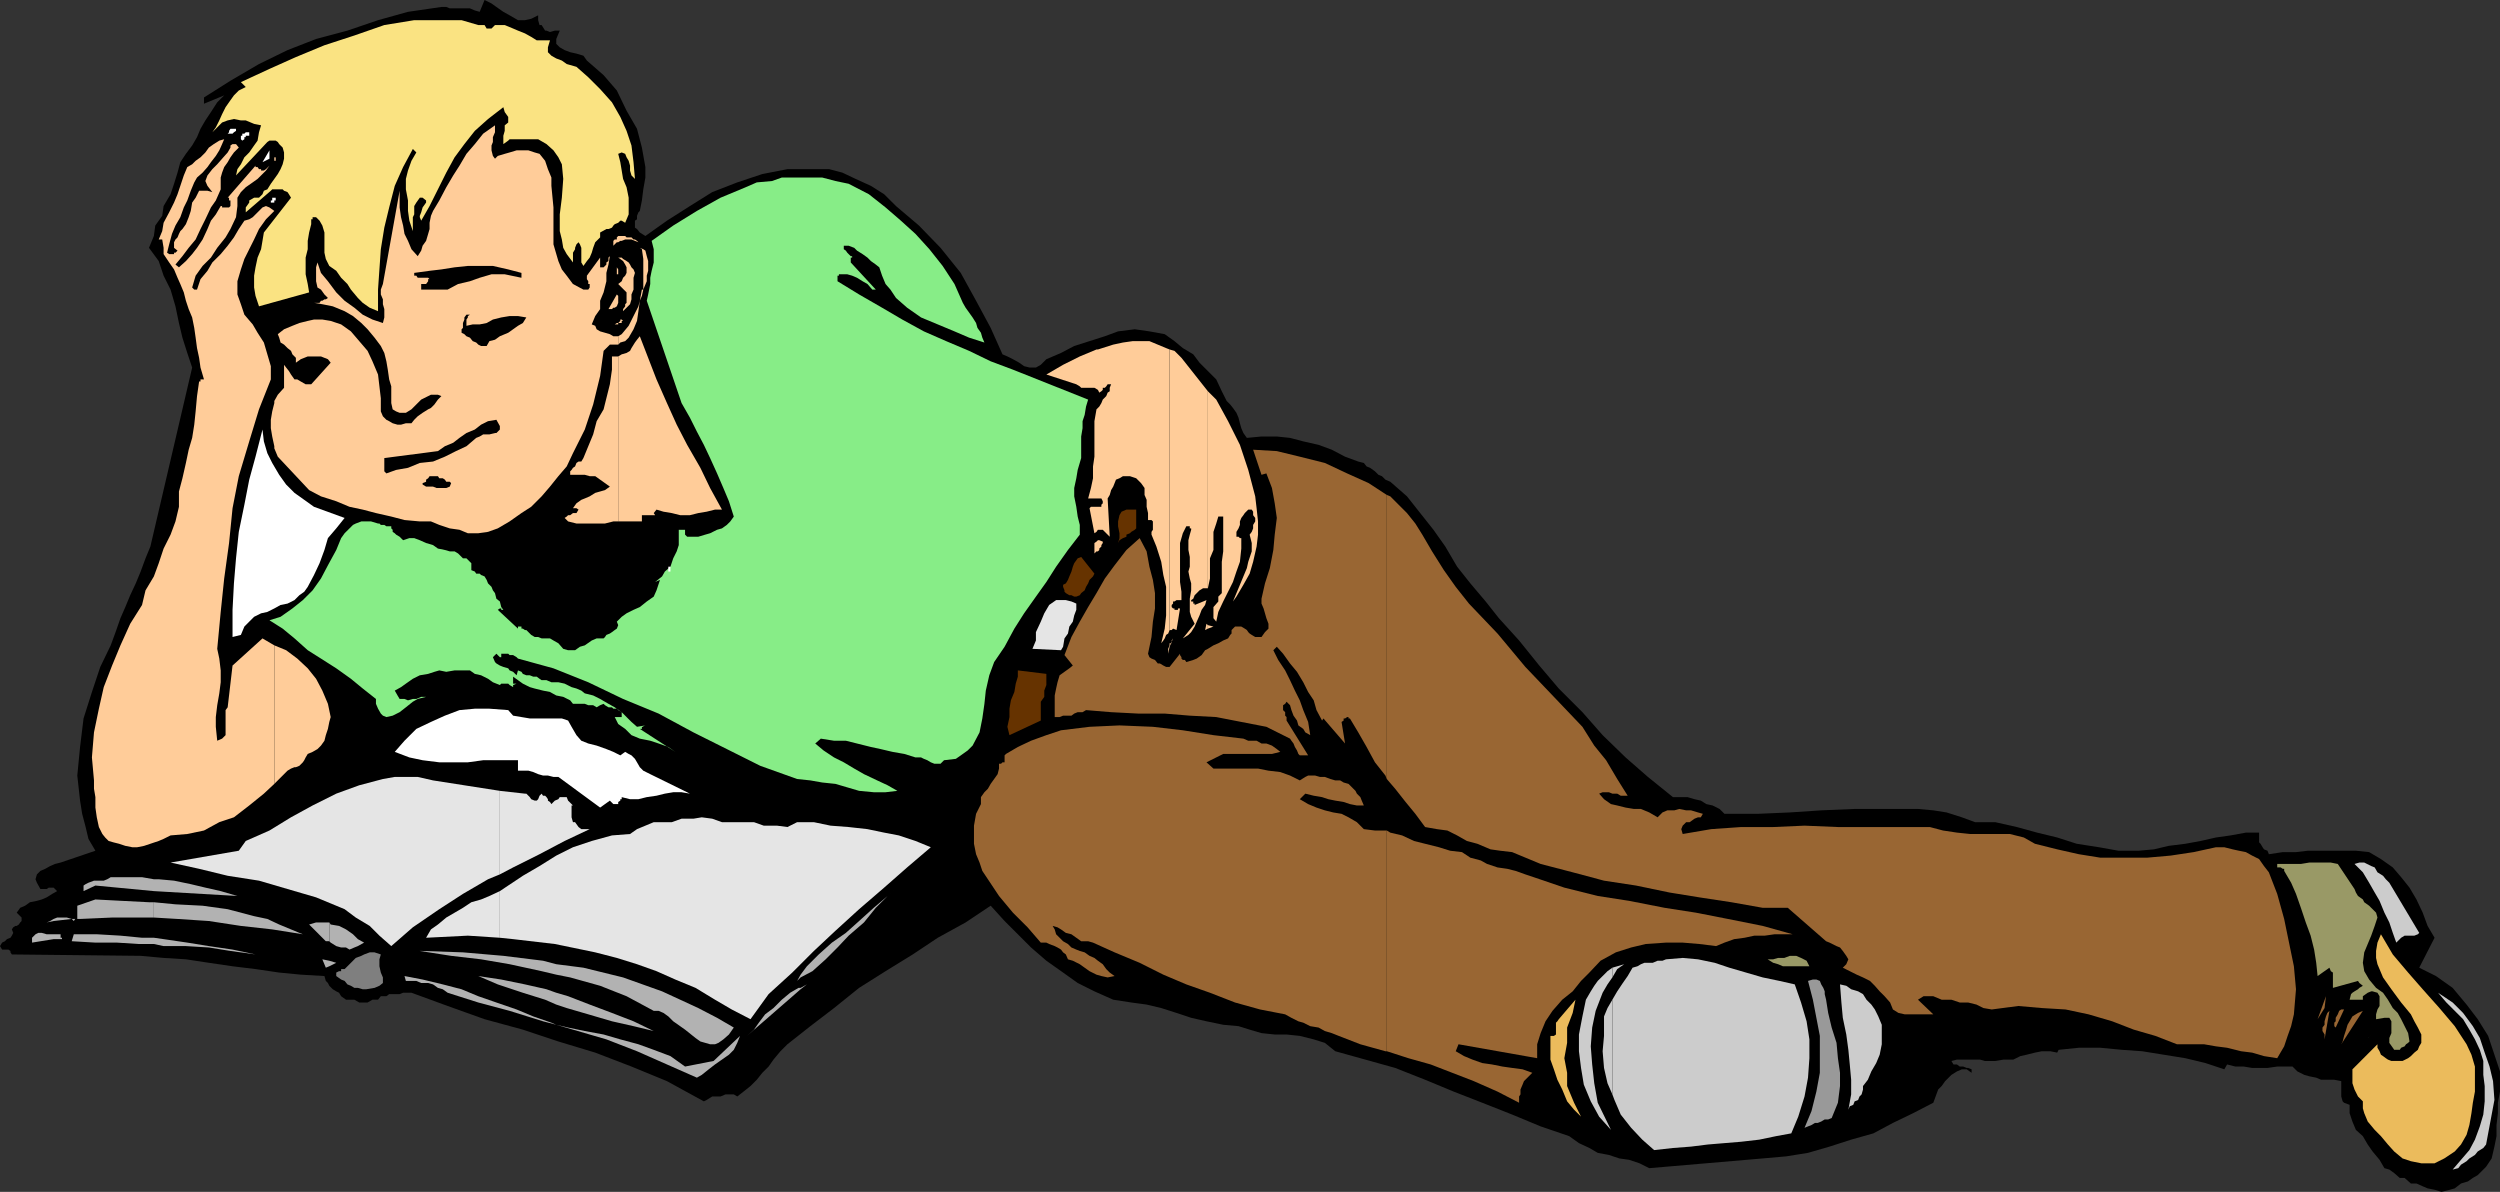 <svg xmlns="http://www.w3.org/2000/svg" width="359.102" height="171.199"><rect width="100%" height="100%" fill="#333333" stroke="none"/><path d="M77.3 2.2v.698l.2.7h.3l.5.8h.2l.5.2.703-.2h.7l-.5 1.2v.699l.5.5.699.402.8.301.899.2 1 .3.5.7 2.402 2.097L88.602 13 90 15.898l1.5 2.602.703 2.7.5 2.8v1.5l-.3 1.7-.2 1.597-.3 1.5-.2.203-.203.5v.5l-.297.2v1l.297.198.402.5.801.5 3.098-2.199 3.3-2.101 3.2-2 3.601-1.399L109.5 25l3.602-.703h6l1.898.5 1.902.902 2.2 1L127 27.9l1.703 1.699 3.297 2.8 3.102 3.2 2.898 3.6 2.203 4 2.098 3.899 1.699 3.8.703.301.797.399.902.5.7.5.8.199h.899l.699-.399.8-.8 2.102-.899 1.899-1L156.5 49l2.203-.703 1.899-.7 2.398-.3 2.102.3L167.3 48l1.402 1 1.2 1 1.5.898.898 1.2 2.402 2.402.797 1.7.703 1.398.5.5.399.5.5.699.3.703.2.797.199.703.3.7.5.698 2.102-.199h2.2l1.898.2 1.902.5 2.2.5 1.898.699 1.902 1 1.899.699.8.203.399.5.5.2.699.5.5.5.5.198.5.5.703.301 2.399 2.098L204 73.699l1.902 2.399 1.7 2.402 1.699 2.898 1.902 2.399 2.2 2.601 1.898 2.399L218.203 92l2.899 3.598 2.8 3.3 3.399 3.399 2.902 3.3 3.297 3.2 3.203 2.8 3.598 2.903h2.101l1 .297.899.203.8.5.899.2 1 .5.703.698h4.797l4.602-.199 4.5-.3 4.8-.2h9.098l2.203.2 1.899.3 2.199.7 1.902.699h2.899l3.101.699 2.899.8 2.898.7 2.8.902 3.2.5 2.8.5h2.903l2.2-.199 2.097-.5 2.402-.3 2.2-.403 2.199-.5 2.101-.297 2.2-.402h1.898V121l.203.2.297.5.203.3.5.2.2.5 2-.302h1.898l1.699-.199h6.902l1.899.2 1.699 1 1.703 1.199 1.2 1.402 1.199 1.5 1 1.7.898 1.898.703 1.902 1 1.7-2.203 4.3 2.402 1.2 2.399 1.698 2 2.399 1.601 2.101 1.5 2.399.899 2.703.8 2.398v2.899l-.3 1.601v1.5l-.2 1.7v1.601l-.3 1.5-.399 1.7-.8 1.199-1.2 1.199-.699.402-.703.5-1 .301-.898.7-.7.198-1.199.301-1-.3-1-.2-.703-.3-.898-.399h-.801l-.899-.8h-.699l-.8-.7-.7-.5-.703-.203-.7-1.2-1-1.199-.698-1-.7-1.199-1-.902-.5-1.2-.402-1.199V158.7l-.797-.3-.203-.2-.2-.699v-2.203l-1-.2h-1.898l-.699-.3-1-.2-.703-.199-1-.5-.7-.699h-2.198l-1.399.2H323.5l-1.2-.2h-1.198l-1.2-.3-.402.699-2.7-.899-2.898-.699-3.101-.5-3.098-.5-2.902-.203-3.098-.297h-3.101l-2.899.297-.203.402-1-.199h-1.2l-1 .2-1.198.3-.899.2-1 .5h-1.402l-1.2.198h-1.5l-.699-.199h-3.3l-.801.2.3.5h.5l.399.3h.5l.5.2h.203l.5.199v.5l-.703-.5h-.7l-.698.3-.801.5-.899.899-.5.703-.5.5-.699 1.898-2.902 1.5-2.899 1.399-2.8 1.5-3.2.902-3.101 1-3.098.899-3.101.5-3.399.3-16.3 1.399-1.403-.7-1.5-.5-1.398-.199-1.5-.5-1.602-.3-1.2-.7-1.5-.699-1.398-1-4.101-1.402-4.098-1.7-4.3-1.699-4.102-1.601-4.098-1.7-4.3-1.699L191.8 151l-1.5-1.203-1.598-.5-2-.5-1.902-.2h-1.7l-1.898-.199-1.703-.5-1.598-.5-2.199-.199-2.402-.5-2.2-.5-2.1-.699-2.2-.703-2.097-.5L162.5 144l-2.598-.402-2.699-1.2-2.402-1.199-2.098-1.5-2.402-1.699-2.2-1.902-3.8-3.801-2-2.2-3.598 2.403-4 2.2-3.601 2.398-3.899 2.402-3.8 2.398-3.602 2.899-3.399 2.601-3.3 2.602-1 1-1 1.2-.7 1-.902.898-.797 1-.902.902-1 .797-.899.703-.5-.3h-1.199l-.703.3h-1.2l-.8.5-.398.2-5.301-2.903-5.098-2.098-5.203-2-5.297-1.601-5.101-1.7-5.5-1.5L64.3 144.5l-5.2-1.902h-1.199l-.5.199h-1.5l-.402.3h-.797l-.402.5h-.8l-.7.403h-1.198l-.7-.402h-1.199l-.703-.5-.297-.5-.402-.2-.5-.3-.5-.5-.2-.399-.3-.3-.2-.7-3.398-.199-3.101-.3-3.399-.5-3.3-.403-3.403-.5-3.297-.5-3.203-.2-3.297-.3-18.5-.2-.203-.3v-.2l-.297-.199H.301l-.301-.5.3-.5.403-.199.297-.3.5-.2.203-.3.2-.399-.2-.5.2-.3.3-.2h.2l.3-.203.2-.297.199-.203v-.5l-.7-.7.5-.699.7-.3.699-.5 1-.2L6 129.2l.703-.3.797-.5.703-.399-.5-.5H7l-.297.2h-.902l-.5-.903-.2-.5.2-.7.5-.5.699-.3.703-.399.7-.3.8-.2 5-1.699-1-1.699-.402-1.703-.5-1.899L11.5 115l-.398-3.602.398-4.101.5-4.098 1.203-3.8 1.2-3.602 1.5-3.098.699-1.902.699-2L18 87.199l.703-1.699.797-1.703.703-1.7.7-1.898.699-1.699 6-25.703-.7-2.098-.699-2.199-.5-2.102-.5-2.398-.703-2.402-1-2-.7-2.098-1.398-1.902.7-1.7.199-1.5 1-1.398.199-1.402 1-1.7.5-1.5.5-1.601.402-1.5.801-1.2.899-1.199.699-1.199.5-1.199.699-1.203.8-1.2.903-1.398 1-1-2.902 1.2V14l3.8-2.402 4.102-2.399 4.098-2 4.101-1.601 4.5-1.2 4.399-1.5L58.6 1.7l4.803-.7h.7l.5.2H67.5l.703.3.7.2.699-1.7 1 .5.699.5 1 .7.902.5 1.2.698h1L76.3 2.7l1-.5"/><path fill="#fae382" d="m70.602 4.098.5-.5H72.5l1.203.5.7.3 1 .399.898.5.8.5H79l-.297 1V7.5l.5.5.7.398.8.301.7.5 1.398.399 1.699 1.5 1.703 1.699 1.7 1.902 1.199 2.098.898 2 .703 2.101.297 2.399.203 2.402-.5-.5-.203-.699v-.703l-.2-.7-.3-.5-.2-.5-.5-.199-.5.2.302 1.199.199 1.203.199 1.2.5 1.198.3 1.5v2.399L89.8 32l-.5-.3h-.198l-.301.3-.5.2-.2.198-.199.301-.5.2h-.3l-.899.5v.699l-.703.699-.297.8-.203.7-.297.703-.402.5-.5.7-.301-.5v-2.102l-.2-.5-.198-.301-.301.3-.2.5v.2l-.3.5v1.402l-.899-1.199-.5-.902-.199-1.2-.3-1.199v-2.402l.3-2.399.2-2.699-.2-2.101-.5-1-.703-1-1-.899L77.3 20h-4.097l-.203.2-.7.5v-1.2l.2-.703V18l.5-.402v-.801l-.5-.7-.2-.699-2.198 1.7-1.899 1.699-1.5 1.902-1.402 1.899-1.2 2.199-1.199 2.402-1.199 2.399-1.203 2.101-.2-.5V31l.2-.5.203-.703.5-.7v-.3l-.5-.399h-.402l-.5.7-.301.5v1.199l-.2.402v2l-.5-1.5-.198-1.402v-1.5l-.301-1.598v-1.5l.3-1.199.5-1.402.7-1.2-.5-.5L57.902 24l-1.199 2.7-.8 3.097-.7 2.902-.5 3.098-.203 2.902-.2 2.899v3.101l-1.198-.5-1-.699-.7-.703-1-1.2-.5-.8-.902-.899-.7-1-1-.699-.5-1-.198-.902v-2.899l-.301-1-.399-.699-.5-.5h-.5v.301h-.199v.7l-.3 1.198-.2 1.2v1.199l-.3 1.203v2.398l.3 1.399.2 1.203-7.2 2-.5-1.5-.203-1.203v-1.7l.203-1.199L37 37l.5-1.203.203-1.2.2-1.199 3.898-5-.301-.5-.2-.3-.5-.2-.198-.199h-1.5l-.2.2-3.601 3.101v-.703l.5-.7v-.3l.699-.399h.703l.5-.5.2-.5.5-.199.5-.8 1-1.399.398-.703.3-.7.2-.8v-.899l-.2-.699-.5-.5-.199-.3-.3-.2h-.899l-.3.2-4.5 4.8.199-.902.5-.7.5-1 .699-.699.699-1 .5-.699.203-1.199.297-1-1-.203-1.2-.5h-.698l-1-.2-.899.2-.8.3L30.5 19l.5-.703.5-1 .402-.899.5-1 .7-1 .5-.699L34.3 13l1-.5-.7-.703 4.102-1.899L42.5 8.2l4.102-1.7 4.3-1.402 4.301-1.5 4.297-.7h6.8l2.403.7h.899l.3.5h.7"/><path fill="#fc9" d="m39.402 112.598 1.899-1.899.5-.3.5-.2h.199L43 110l.5-.5.203-.3.2-.403.3-.5.7-.297.699-.402.5-.5.5-.7.199-.8.3-.899.2-1L47.5 103l-.398-1.902-.801-1.899-.899-1.699-1.199-1.5-1.5-1.402-1.601-1.2-1.7-.699v19.899"/><path fill="#fc9" d="m39.402 92.7-1.699-1-4.3 3.898-.7 6-.3.402v3.598l-.5.5-.7.3-.203-2V103l.203-1.703.297-1.7.203-1.597v-1.703l-.203-1.7-.297-1.398.5-5.3.5-4.801.7-5.098.5-5 .898-4.602 1.5-5 1.402-4.601 1.7-4.297v-1.902l-1-3.399L37 47.797l-.7-1.2-1.198-1.398-.5-1.5-.5-1.402v-1.899l.5-1.699.5-1.5.699-1.402.699-1.399.703-1.5 1-1.398 1.2-1.203-.7-.5-.5-.2-.5.2-1.402 1.402-.5.301-.7.2-.8 1.198-.7 1.2-.898 1.199-1 1.203-1.203 1.2-.7 1.198-1 1.2-.5 1.5h-.398l-.3-.301.5-1.7 1-1.398L30.3 37l.902-1.402 1.2-1.5.699-1.2.8-1.699.2-1.601v-1.2l.5-.8.699-.7 1-.699.699-.5.703-.699.5-.5.5-.703-.5.5-.3.203H37.5v-.203h-.297L37 24h-.297v-.203l-4 4.601h.2v.399h.199v.8l-.2.2h-1v-.2h-.199l-.703 1.2-.7.902-.5 1.2-.698 1.5-.801 1.199-.7.902-.898 1-1 .898-.5-.398 1-1.203.899-1.2 1-1.199.699-1.5.699-1.398.8-1.703.7-1 .703-1.598V25.5l.2-.703.3-.797.5-.703.399-.7.5-.699.699-.699-.399-.5h-.5l-.3.2v.3l-.399.7-.8.898-.7.8-.703.7-.7.902-.3.801.3.7.7.898-.7-.2h-1.198l-.5 1-.5.7-.2 1.199-.3.902-.399 1-.5.7-.3.3-.2.399-.203.5-.297.3-.203.399v.8l.5.403-.297.297H25v.203h-.7l-.3-.203.3-1.2.403-1.5.5-1.199.7-1.199.5-1.402.5-1 .5-1.399.5-1.199.398-.699.8-.703.7-.797.5-.703.699-.899.5-.8.402-.899.301-.699-.703.2-.797.5-.703.5-.5.698-.7.7-.698.5-.5.5-.7.402-.5 1.2-.5 1.5-.402 1.198-.5 1.2-.7 1.402-.8 1.5-.2 1.2-.5 1.198h.5l.2 1.2v.902l.8 1.2.7 1 .5 1.198.402.899.5 1.203.301 1.2.399 1.198.5 1.2.3 1.5.2 1.402.199 1.5.3 1.398.2 1.399.5 1.703h-.5v.297h-.2l-.3 2.101-.2 2.2L27.903 61l-.3 1.898-.5 1.7-.399 1.902-.5 2.2-.5 1.898v2.199l-.5 2.101-.703 1.899-1 2-.7 2.101-.698 1.899-1.2 2-.5 2.101-1.699 2.7-1.402 3.101-1.2 2.899-1.199 3.101-.699 3.098-.703 3.402-.297 3.598.297 3.3v1.2l.203 1.203v1.5l.2 1.398.3 1.399.5 1 .399.5.5.5.699.203.8.2.899.3 1 .2h.703l1-.2.899-.3 1.199-.403.699-.297 1-.5 2.402-.203 2.399-.5 2.199-1.2 2.102-.699L35.8 115.7l2.102-1.7 1.5-1.402V92.699"/><path fill="#fc9" d="m39.402 64.398.5 1.2 4.5 4.8 1.7.899L48.3 72l1.902.797 1.899.402 1.898.5 2.203.5 1.899.5 2.199.2h1.601l1.2.5 1.5.5 1.398.199 1.203.5h1.5l1.399-.2 1.398-.5 1.703-1 1.7-1.199 1.398-.902 1.5-1.5 1.2-1.399 1.203-1.5 1.2-1.398.898-1.902L84 61.699l1.203-3.601 1-4.098.5-3.602.899-.898H88.8v-1.203h-.7L87.6 48l-.699-.203-.699-.2-.5-.3-.203-.5-.5-.2.5-1.199.703-1V43.2l.5-1.199.399-1.602V39.2l.3-1.199.2-1.203-.2.203v.5l-.3.2v.3l-.399.398h-.5V37L84.3 39.598v.5l.199.3v.399h.203v.5l-.203.3h-.7l-1.5-.8-.898-1.2-.699-.898-.5-1.199-.703-2.402v-5.301l-.297-3.098V25.5l-.5-1.203-.402-1.2-.801-1-.7-.199-.898-.3h-1.699l-1 .3-.703.2-1 .3-.398.399-.301-.399-.2-.8v-.7l.2-.5V19.7l.3-.699v-1l-1.699 1.2-1.199 1.5L67 22.097l-1 1.699-.898 1.402-1 1.7-1 1.898-.899 1.5-.3.703-.2 1v.898l-.203.7-.297 1-.5.699L60.5 36l-.5.797-.898-1-.5-1.2-.5-1-.2-1.199-.3-1.199-.2-1.402v-2.399L55 40.797l-.297.8v.7L55 43v.7l.203.698v1.2l-.203.8-1.5-.5-1.398-.699-1.2-1-1.402-1L48.3 42l-1.198-1.602-1-1.199-.5-1.5-.2.7v2l.2.898.5.3.5.7.5.5L46.8 43h-.2l-.3.2h-.2l-.199.3h-.8l1.199.2 1.5.3 1.699.7 1.203.698 1.2 1 .898.899 1 1.203.902 1.2.5 1 .297 1.198.203 1.2.2 1.402.3 1v2.398l.2.899.5.3.5.2h.898l.8-.5 1.399-1.399 1-.5.402-.199h1l.5.2-.5.5-.5.699-.5.5-.402.199-.797.5-.703.5-.5.5-.398.5H58.3l-.7.203h-.5l-.699-.203-.5-.297-.402-.203-.5-.5-.297-.7V57.2l-.202-1.7-.2-1.703-.8-1.899-.7-1.5L51.603 49l-1.2-1.402-1.402-1-1.5-.5-1.2-.2h-1.198l-.899.2-1.203.3-1 .399-1.2.5-.898.703.2.5.199.7.5.3.5.5.5.398.199.5.5.5v.7l.703-.5 1-.399h1.899l1 .399.398.5-2.797 3.101h-.8l-.7-.402-.5-.297h-.402l-.5-.703-.301-.5-.398-.5-.301-.399V55.7l-.899 1-.5.899v6.8m-.001-6.801v.3l-.3 1.2-.2 1.199V61.5l.2 1.2.3 1.398v.3-6.8m0-34.5h.2v-.5h-.2v.5m49.398 51.8h3.403V74h1.899l-.2-.3.399-.5 1 .3 1.199.2 1.203.3h1.399l1.199-.3 1.199-.2 1.203-.3h1L102 70.097l-1.398-2.899-1.899-3.3-1.5-2.899-1.402-3.102-1.5-3.398-2.399-6.203-.402.5-.297.402-.5.801-.203.398-.5.301-.7.2-.5.3v23.7"/><path fill="#fc9" d="M88.8 51.2h-.898v1.898l-.3 2.101-.5 2-.399 1.598-1 1.703-.5 1.898-.703 1.7-.7 1.699-.3.5h-.398l-.301.203-.2.5-.3.2-.2.3-.199.2v.5H84l.703.198h.797l.703.5 1.399 1-.7.5-.699.2-.703.199-.797.5-.703.3-.5.2-.7.5-.5.703h.5l.302.2-.301.5h-.5l-.399.3h-.3l-.2.2-.3.198.5.5 1.199.301h4.101l1.2-.3h.699v-23.7M88.8 49.5l.302-.3.699-.2.5-.5.699-1.203.5-1.2.203-1.398.2-1.5-.2.801L91 45.398l-.7 1.399-1 1.203-.5.297V49.5m0-3.102h-.198l-.301.2h.5v-.2"/><path fill="#fc9" d="M88.8 46.398h.5v-.3h.2l-.2-.2h-.198v.2l-.301.3M88.8 43v-.5l-.198-.203-1.2 2.101h.5l.2-.199h.199l.3-.199.2-.5V43m-.001-4.102V38.7l-.198-.3v1h.199v-.5"/><path fill="#fc9" d="m88.8 37 .7.5.3.5.2.398v.801l-.2.399-.3.3-.2.5-.5.399L90 42v1.5l-.2.2v.3l-.3.398v.301l1-1 .203-.699v-.703l.297-.7v-1.699l.203-.699-.203-.5-.297-.3L90.5 38l-.2-.3-.3-.2-.5-.3-.2-.2h-.5m0-2.203.302-.2h.199l.5-.199h.902l1 .399-.203-.2-.297-.199H91l-.297-.3H90l-.2-.2h-1v.899m0-.899-.198.2v.3H88.3l-.2.2v.699l.5-.5h.2v-.899M157.703 79.2l.2-.2v-.203l.3-.297v-.203l.2-.297v-.203l-.5-.2h-.2V79.2m0-1.602-.203.199-.297.203v1.5l.297-.3h.203v-1.602m0-1.5h.7l1 1-.301-5.5.3-.5.2-.7.3-.5.399-1 .5-.199.5-.3h1l.902.3.7.7.5.699v1l.3.699v1l.2.902v1h.5l.199.2v1.199l-.2.3v.399l.7 1.703.699 2.2.3 1.898.399 1.699v4.101l-.2 1.899-.5 2.101.302-.398.199-.3.199-.5.3-.2.2-.5V50.2l-.5-.2-2.398-1h-2.399l-1.402.2-1.399.3-2.199.7V56l.2.398.3-.199.2-.199v-.3h.3l.2-.2.199-.3h.5l-.2.5v.5l-.3.198-.2.5-.5.5-.199.5-.3.5-.2.2v13h.5l.2.402v.297l-.2.203v.297h-.5v3.3m0-3.3h-1L156.5 73l.703 3.598.297-.2.203-.3v-3.301m0-14.199-.203.199-.297 1.703v5.098L157 67v1.7l-.297 1.398-.402 1.5h1.402v-13m0-8.398h-.203l-2.398 1-2.399 1.198-2.402 1.399 4.3 1.402.5.301.2.2h1.902l.5.3v-5.8M168 92.898l.5-1.199-.2.301v.398h-.3v.5m0-.5v.301l-.2.5v.7l.2-1v-.5"/><path fill="#fc9" d="M168 90.5h.3l.2-.203.5.203.5-3.102h-.297v.2h-.5v-.2h-.203l-.2-.199v-.3l.2-.2v-.3h.203l.297-.2h.703V85l-.203-1.402V78l.402-1.402.5-1h.5v.3h.2v.2l-.2.699-.199.8V79l.2 1v1.398l-.2.7.2 1 .199.699v1l-.2 1.203v1.898l.2.7.5 1-1.7 2.101.801-.5.399-.402.5-.797.3-.703.399-.899.3-.8.5-.7.2-.699-1.7.7v-.2h-.199v-.3h-.3v-.2l.3-.199.2-.5.5-.5.199-.203.5-.297h.699V56.2l-3.797-4.802-1-1L168 50.2v40.3m5.5-.203.8-.297-.8-.203zm0 0"/><path fill="#fc9" d="m173.5 89.797-.2-.2-.198.903.398-.203v-.5m0-5.297.3-1.402v-2.899l.5-1.199v-2.602l.403-1.199.297-1h.703v5l-.203 1.5v4.5l-.5.5v.7l-.7.8v1.598l.403.5.297-1.399.703-1.5.7-1.398.699-1.402.5-1.5.5-1.399.199-1.902v-1.5h-.2l-.199-.2h-.3v-.699l.3-.5.2-.5v-.5l.199-.5.3-.398.2-.3.5-.5h.5l.199.3v.5l.3.398v.5l-.3.5v.5l-.2.5-.3.399.3 1.203v1.2l-.5 1.5-.198.898-.5 1.199-.5 1.203-1 2.398.5-.699 1-1.699.898-1.602.5-1.699.5-2.199.203-1.703v-1.899L180.5 73l-.2-1.703-1-3.797-1.198-3.602-1.7-3.398-1.699-3.102L173.5 56.2v28.3M91.902 43.2l.301-.7.2-.902h-.2l-.3 1.601m.499-1.601.5-1.2v-.8l.2-.7V37.5l-.2-.703-.199-.797-.3-.203-.5-.2.3.2.2 1.402v4.399"/><path fill="#fff" d="M33.902 18.5v.297l-.3.203-.2.2h-.699l.2-.2v-.203l.199-.297h.8m1.898 1h-.5v.2h-.198v.3l-.301.2-.2-.2v-.5h.2v-.3h.3l.2-.2h.5v.5m1.902 3.797 1-1.7v1.2zm0 0"/><path fill="#87ed87" d="m138.3 43.5.403.7 1 1.398.5.8.2.7.5.699.199.703.3.7-2.199-.7-2.101-.902-2.399-1-2.402-1-2-1.399-1.598-1.402-.8-1.2-.7-.8-.5-1.2-.402-1.199-.5-.398-.7-.5-.5-.5-.699-.5-.8-.5-.399-.402-.8-.301h-.7v.5l.297.203.203.297.2.203.3.297h.2V37h-.2v.7l3.598 3.898h-.5l-.7-.801-.699-.399-.8-.5-.7-.3-.699-.2H120.5v.2h-.2v.8l3.102 1.899 3.301 1.902 2.899 1.7 3.101 1.699 3.2 1.402 3.3 1.398 3.098 1.5 3.199 1.2 10.8 4.3-.3 1-.2 1.2-.3.902v1l-.2 1.2v3.097l-.5 1.703-.198 1.2-.301 1.398v1.199l.3 1.5.2 1.402.3 1.2v1.398L153.403 79l-1.699 2.398-1.402 2.2-1.5 2.101-1.7 2.399-1.398 2.199-1.402 2.601-1.5 2.2-.7 1.902-.5 2.2-.199 1.898-.3 2.101-.399 2-1 1.899-.703.699-.7.5-1 .703-1.698.2-.5.5h-.899l-.5-.2-.5-.3-.5-.2-.402-.203h-.801l-1.598-.5-1.699-.297-1.703-.402-1.398-.301-2-.5-1.602-.399h-1.7l-1.898-.3-.8.699 1.199 1 1.5 1 1.402.703 1.5.898 1.399.801 1.898.899 1.5.699 1.402.8-1.699.2H125.5l-2.098-.2-1.699-.5-1.703-.5-1.898-.199-1.7-.3-1.902-.2-5.297-1.898-4.8-2.402-4.801-2.399-5-2.699-5.102-2.102-5-2.398-5-2-5.098-1.402-.199-.2-.5-.3h-.5l-.203-.2h-1v.5h-.2l-.5-.5-.5.5.302.7.199.199.5.3.5.2L73 96l.203.297.5.203.5.5.2-.703.5.203.199.297.5.203h.5l.5.2h.5l.398.3.3.2h.7l.703.3h1l.899.2 1 .5.699.198.699.301.5.399 1.203.3 1 .5 1.2.7.898.5 1 .699L90 103l.703.7.797.698 1.203-.199h-.3v.2h-.2v.3h-.3L97 108l-1-.703-1.398-.5-1.2-.399-1.5-.3-1.199-.5-.902-.899-1-.699-.5-1h1v-.703l-.5-.297-.2-.203h-.5l-.199-.2h-.5l-.5-.3-.199-.2-.5.2-.5.3-.5-.3H84.5l-.5-.2h-1.7l-.398-.5-1-.5-1-.199-.902-.5-1-.199-1.2-.3-.698-.2-1-.5-1.399-1v1h.5l-.5.2v.3l-.5-.3-.203-.2h-1l-.2.2-1-.399-.698-.5-1-.5-.899-.203-.703-.5h-2.2l-1.198.203-1-.203-.7.203-.902.297-1.2.203-1 .5-1 .7-.698.5-.899.5.399.698.3.5h.7l.5.2.699-.2h.5l.699-.3h.703l-1.203.3-.7.399-1 .8-.898.7-1 .5-.902.203-.5-.203-.297-.297-.402-.703-.301-.7v-.699l-1.898-1.5-1.7-1.398-2.101-1.5-2.2-1.402-1.898-1.2-1.902-1.699-1.7-1.402-1.898-1.2 1.598-.5L42 87.399l1.5-1.199 1.402-1.402 1.2-1.7 1-1.898L48.3 79l.7-1.703.5-.7.703-.699.5-.5.399-.199.8-.3h1.399l1 .3h.199l.203.2h.5l.297.199h.703v-.2.5l.2.2v.3l.3.2.2.199.5.3.5.5.898-.3h.699l.8.3.903.403 1 .297.7.5 1 .203.699.2h.699l.5.3.699.7h.5l.5.5.203.198v1l.5.2.2.3h.5l.199.2.5.199.3.5.2.5.5.5.199.5.3.402.2.801.5.398.199.801.3.399H72v-.2h-.2l-.3.2 2.902 2.699V90h.5v.297h.2l.3.203h.2l.3.297.399.402.5.301h.5l.5.2H79l.5.3.703.398.7.801.699.2h1l.699-.5.699-.2L85 92l.703-.3h1l.2-.2.199-.3.5-.2.3-.203.399-.297.3-.203.2-.5-.2-.5.7-.7.699-.5 1-.5.902-.398 1-.8 1-.7.399-.902.5-1.5-.7.3 1-.8.399-.7.8-.699.403-1.199.5-1 .297-.902v-2.2h.902v.7l.301.3h1.598l1-.3.699-.2 1-.5.703-.199.7-.5.5-.5.5-.699-.7-2.199-.8-1.902L103 68l-1-2.203-.898-1.899-1-1.898-1-2-1.2-2.102-5-14.699.2-.902.3-1.5v-.899l.2-1 .3-1.199v-1.902l-.3-1.2 3.101-2.199 3.399-2.101 3.398-1.899 3.602-1.5 1.601-.699 2.2-.199 1.398-.5h5.8L120 26l1.902.398 2.899 1.5 2.402 1.899 2.2 1.902 2.097 1.899 2 2.199 1.902 2.402 1.7 2.598L138.3 43.5"/><path fill="#fff" d="M39.902 28.398h-.3v.399h-.2v.3h-.5v-.3h.2v-.399h.8M90.3 35.797l.7.703-.7-.703"/><path d="M74.902 39.2v.698l-2.402-.5h-1.898l-1.7.5-1.402.5-1.7.399-1.5.8h-3.8v-.8h.703l.297-.399v-.3h.203l-.203-.2H60l-.2-.3h-.3v-.399l2.203-.3 1.7-.2 1.898-.3 1.902-.2h3.598l2.199.5 1.902.5M67 46.797l.902-.2h1l1-.199.899-.5 1.199-.3 1.203-.2h1.2l1.199.2-.5.8-.7.399-.699.5-.703.5-1.2.5-.698.5L70.3 49l-.399.7h-.8l-.399-.2-.3-.3-.5-.2-.403-.5-.5-.203-.297-.297-.402-.203v-.5l.199-.2v-.699l.203-.5v-.3l.297-.399h.5l-.297.2v.199l-.203.3v.899M71.8 61.2v.5l-.5.5h-.198l-.801.198h-.899l-.5.301-.5.2L67 64.097l-1.5.699-1.598.8-1.699.7-1.902.203-1.7.7-1.699.3-1.402.5-.297-.3v-1.903l7.7-1 1-.7 1.199-.5.898-.699 1-.699 1.203-.5.899-.699 1-.5 1.199-.203.5.902"/><path fill="#fff" d="m45.102 72.797 4.398 1.601-1.2 1.5-1.198 1.399-.5 1.703-.7 1.898-.8 1.7-.899 1.699-.5.703-.703.5-.7.7-1 .5-1 .198-.898.5-1 .5-.902.2-1 .5-.7.699-.698.703-.5 1.2-1.2.3v-3.902l.2-3.801.3-3.598.399-3.8.8-3.899.7-3.602.902-3.3 1-3.899.2 1.7.5 1.699.699 1.402 1 1.7 1 1.398 1.199 1.199 1.402 1 1.399 1"/><path fill="#963" d="m199.203 151 3.098 1 3.199.898 6.203 2.399 3.399 1.5 3.101 1.601v-.898l.2-.3v-.7l.3-.703.2-.5 1.199-1.2-1.399-.5-1.5-.199-1.402-.199-1.5-.3-1.399-.2-1.402-.5-1.2-.5-1.198-.699.398-1 11.3 2v-2l.5-1.602.7-1.699 1-1.5 1.402-1.601 1.5-1.2 1.2-1.5 1.199-1.199 1.601-1.699 2.2-1.203 2.199-.7 2.101-.5 2.899-.199h2.402l2.399.2 2.398.3 1.203-.5 1.399-.5 1.5-.199 1.398-.3h1.5l1.402-.2h2.598L253.203 133l-5-1-4.601-.902-4.5-.7-5.102-1-4.5-.699-4.797-1.199-4.402-1.5-1.2-.402-1.398-.5-1.203-.301-1.398-.2-1.5-.5-.899-.5-1.5-.398-1.203-.8-1.7-.2-1.597-.5-2-.5-1.601-.402-1.7-.797-1.699-.402-.5-.301V151"/><path fill="#963" d="M199.203 119.297H197.5l-1.598-.2-1-1-1.199-.699-1-.5-1.203-.199-1.2-.3-1.198-.399-1.2-.5-1.199-.703.797-.797 1.203.297 1.2.203.898.297 1 .203 1.199.2.902.3 1 .2h1l-.3-.7-.2-.5-.5-.5-.199-.402-1-1-.703-.2-.5-.3h-.7l-.698-.2-.801-.3h-.7l-.699-.2h-1l-.402.2-.797.5-1.402-.7-1.399-.5-1.699-.199-1.5-.3h-6.402l-1-.899 1.402-.703 1-.5h7l1.2-.297-.5-.402-.7-.5-.8-.301h-.7l-.703-.399h-1.2l-.698-.3-4.301-.5-4.399-.7-4.3-.5-4.801-.199-4.301.2-4.098.5-2.101.699-2.2.8-1.898.899-1.703 1-.2.203v1h-.3l-.2.2h-.3v.698l-.2.801-1 1.399-.398.699-.5.5-.5.703v1l-.699 1.398-.3 1.7v2.601l.3 1.5.5 1.2.399 1.199.8 1.199 1.598 2.402 2 2.399 2.102 2.101 1.898 2.2h.8l.403.199.797.3.402.2.5.3.301.399.399.3.3.7.7.203 1 .5 1.398 1 1 .5.703.2.899.198 1-.199-.7-.5-.5-.5-.5-.699-.699-.5-.5-.402-.703-.301-.7-.5-.698-.2-.5-.199-.7-.3-.5-.5-.699-.399-1-1-.203-.699-.297-.5.7.2.5.3.699.5.8.2 1.399 1h1l.699.198 3.102 1.399 3.601 1.5 3.399 1.703 3.3 1.398 3.399 1.2 3.601 1.402 3.598 1 3.602.7.898.5 1 .5.703.198 1 .5 1.2.2.898.5 1 .3 1 .399 3.101 1.203 3.598 1h.203v-31.703m0-7.399 1.2 1.399 1.5 1.902 1.398 1.7 1.402 1.898 1.7.3 1.5.2 1.398.703 1.402.797 1.5.402 1.899.801 1.398.2 1.703.198 4.098 1.7 4.601 1.199 4.5 1.203 4.598.7 4.8 1 4.302.698 4.601.7 4.5.8h3.598l5.5 4.801.5.2 1 .5.5.199.402.5.5.699.297.5-.297.703-.5.5 2 1 .899.398 1 .5.699.7.699.8.703.7.797.902.402 1 .801.5.899.2h4.101l-2.203-2.102.8-.5h1.403l1.2.5h1.398l1.199.402h1.203l1.2.297 1 .5 1.199.203 3.8-.5 3.399.297 3.402.203 3.297.7 3.402 1 3.098 1.198 3.102.899 3.101 1.203h3.899l1.699.297 1.601.203 2 .5 1.598.2 1.703.5 1.899.3 1-1.703.5-1.5.5-1.399.398-1.699.3-3.601-.3-3.301-1.398-6.797-1-3.602-1.2-3.101-.699-.899-.703-1-1-.5-.898-.5-1-.199-.899-.199-1.203-.3h-1.2l-3.198.698-3.301.5-3.399.301h-6.699l-3.101-.5L295.5 122l-3.2-.8-1.597-.903-2-.5H283l-1.898-.2-2-.3-1.899-.5H264l-4.797-.2-4.5.2h-4.601l-4.301.3-4.098.7-.203-.7.203-.5.5-.5h.5l.7-.5.5-.199h.398l.3-.5-.699-.199-1-.3h-.699l-1-.2-.703.2h-1l-.7.3-.698.7-1.2-.7-1.199-.5h-1L233.5 116l-1.2-.3-.898-.2-1-.703-.699-.797.5-.203h.899l.5.203h.699l.5.297h1l-1.5-2.399-1.598-2.699-1.703-2.101-1.7-2.7-4.097-4.3-4.101-4.301-4-4.797L211 86.7l-1.898-2.403-1.7-2.399-1.699-2.699-1.402-2.402-1-1.598-1.2-1.5-1.199-1.199-1.199-1.203-.5-.2v40.801"/><path fill="#963" d="m199.203 71.098-2.601-1.7L193.5 68l-3.2-1.5-3.597-.902-3.3-.801-3.403-.2 1.203 3.602.7-.199.8 2.098.399 2.199.3 2.101-.3 2.399-.2 2.203-.5 2.598-.699 2.199-.5 2.203v.7l.297.698.203.7.2.699.3.8v.7l-.5.5-.5.703h-.902l-.5-.3-.301-.2-.2-.203-.198-.297-.301-.203-.5-.297h-.899l-.3.297-.2.203v.5l-.199.2-.3.5-.7.3-.703.398-.7.301-.8.5-.398.2-.5.699-.7.5-.5.199-1 .3-.199-.3h-.3l-.2-.2v-.199l-.203-.3v-.2l-1.5 1.899h-.5l-.398-.2-.5-.3h-.301l-.399-.5-.5-.2-.3-.199-.2-.5.5-2.398.2-2.203.3-1.899V85.2l-.3-1.902-.5-1.899-.399-2.199-1-1.902L161.801 79l-1.7 2.2-1.398 1.898-1.203 2.101-1.2 2-1.198 2.098-1.2 2.203-1 2.598 1.2 1.5-.5.402-1.399 1-.3 1-.2.898-.203 1V103h.703l.5-.203h1.2l.398-.297.5-.203h.699l.5-.297 3.602.297 3.898.203h3.8l3.602.297 3.801.203 3.598.7 3.601.698 3.399 1.7.199.3.3.399.2.5.3.5.2.5.203.203h1.2l-3.102-5v-.5l-.2-.203v-.5l-.3-.297v-.703l.3-.2.2-.3.5.5.199.703.3.797.5.703.2.7.703.5.297.5.703.398-.3-1.899-.7-1.699-.5-1.402-.703-1.399-.7-1.5-.698-1.402-1-1.5-.7-1.399.5-.5.899 1 1 1.399 1 1.203.902 1.5.7 1.398.8 1.2.399 1.402.8 1.5.2-.3 3.101 3.597-.5-3.098.297-.199v-.3h.203l.297-.2h.203v.2h.2l1.199 2 1.199 2.097 1.199 2.203 1.5 1.898.203.5v-40.8"/><path d="m64.8 69.398-.198.5-.5.2h-1.399l-.5-.2h-1l-.5-.3v-.2l.5-.199v-.3l.297-.2.203-.3h1.2l.199.3h.5l.3.2.2.3h.5l.199.2"/><path fill="#fff" d="M96 81.398h.3v.7H96v-.7"/><path fill="#e5e5e5" d="M154.602 86.7v.898l-.301.8-.2.899-.5.703-.199 1-.5.7-.199 1.198-.3.5-4.102-.199.5-1.199v-1.203l.699-1.5.5-1.2.703-1.199 1-.699h1.399l.8.2.7.3"/><path fill="#630" d="M150.3 96.797v1.601l-.3.801v.899l-.5.699v2.703l-4.5 2.098-.297-1.2L145 103v-1.203l.203-1.2.5-1.199.2-1.199.3-1v-.902l4.098.5m6.902-14.399-.203.399-.5.5-.2.5-.3.5-.2.5-.5.402-.198.301-.5.2h-.301l-.399-.2h-.3l-.5-.3-.2-.2v-.203l-.199-.5V84l.399-.203.3-.5.2-.5.3-.7.2-.699.199-.5.5-.699.5-.199 1.902 2.398m6-6.5-.203.2-.5.3-.2.2-.5.199v.3l-.5.2-.5.3-.198.403.199-.703v-.7l-.2-1v-.699l.2-.898.3-.5.7-.3h1.402v2.698"/><path fill="#fff" d="m81.602 103.5.5.898.699 1.2.699.8 1 .399 1.203.3 1.399.5 1 .403 1 .5.699-.5.5.297.402.203.5.5.297.5.402.7.5.5 1 .5 5.7 2.8-1.2-.203h-1.199L95.5 114l-1.2.297-1.398.203-1.199.297H90.5l-1.2-.297v.297h-.198V115l-.301.2v.3h-.7l-.5-.5-1.398 1-6-4.402H79.5l-.797-.2H78l-.7-.199-.698-.3-.7-.2h-1.5v-1.5h-5l-2.199.301h-4.101l-2.399-.3-1.902-.403-2.098-.797 1.399-1.602L59.8 104.7l2.101-1 2-.902L66 102l2.203-.203h2.098L73 102l.703.797 1.2.203 1.199.2h4.601l.899.3"/><path fill="#e5e5e5" d="m71.8 134.7 1.903.198 6 .7 5.797 1.199 3.102.8 2.898.903 2.8 1 2.7 1.2 2.902 1.198 2.801 1.7 2.399 1.402 2.699 1.398 2.601-3.601 3.399-3.098 3.101-3.101 3.098-2.899 3.402-3.101L127 127.5l3.3-2.902 3.403-2.899-2.203-.902-2.398-.797-2.102-.402-2.398-.5-2.7-.301-2.601-.2-2.399-.5H114.5l-1.398.7-1.5-.2h-1.899l-1.402-.5h-4.598l-1.402-.5-1.5-.199-1.2.2h-1.699l-1.402.5h-2.598l-1.199.5-1.203.5-1 .699-2.598.203-2.902.797-2.7.902-2.398 1.2-2.402 1.5-2.398 1.398L73 127.199l-1.2.801v6.7"/><path fill="#e5e5e5" d="m71.8 128-1.5.7-1.198.5-1.399.398-1.203.8-2.398 1.399-1.2 1-1 .703-.699 1.2 6-.302 4.598.301V128m-.001-2.402 1.903-1 3.797-1.899 3.602-1.902 3.601-1.7H83.5l-.398-.3-.5-.7H82.3l-.2-.699V115.7h.2l-.7-.699-.199-.5h-1l-.199.297-.5.203-.203.2-.297.3-.203-.3-.297-.2v-.203l-.203-.297-.2-.203H78l-.2-.297-.3.297-.2.5-.198.203H76.8l-.5-.203-.2-.297-.199-.203-.3-.297h-.2l-3.601-.402v12"/><path fill="#e5e5e5" d="m71.8 113.598-9.597-1.5-2.203-.5h-3.297l-1.703.3-3.398.899L48.3 114l-3.399 1.7-3.101 1.698-3.098 1.899-3.402 1.5-1 1.402-9.801 1.7 4.102.898 4.101 1 4.5.703 4.098 1.2 4.101 1.198 4.098 1.7 1.602 1.199 2 1.203 1.398 1.398 1.703 1.5 3.098-2.699 3.8-2.601 3.399-2.2 3.602-2.101 1.699-.7v-12"/><path fill="#996" d="m338.203 127.7.2.5.3.5.7.5.199.398.699.5 1 1 .199.699-.398 1.203-.5 1.398-1 2.399-.2 1.5.2 1.203.699 1.2 1 1.198 1 .7.699 1 .703 1.199.7.703.5.898 1 2 .199 1.2-.2.199-.3.203-.2.297-.5.203-.199.297h-.8l-.2-.297-.5-.703v-.7l.297-.699V146.7l-.297-.5h-.703l-1.2.2v-.7l.2-.699.3-.5v-1.402l-.3-.5-.7-.2h-.198l-.5.2-.7.5v.5H337.5l.203-.801.2-.2.3-.199.5-.3.2-.2.5-.3-.5-.399-.2-.3-3.601 1v-2.2l-.301-.199-.2-.5-1.699 1.2-.199-1.903-.3-1.899-.5-2-.7-1.898-.703-2.102-.7-2-.698-1.601-1-1.7v-.3h-.2l-.3-.2h-.5v-.5h3.398l1.203-.199h3.098l1 .2 2.402 3.601"/><path fill="#fff" d="m132 124.598-1.898 1.902 1.898-1.902"/><path fill="#ebbb5c" d="m355.5 156.797-.297 1.601-.203 1.5-.297 1.7-.402 1.402-.801 1.398-.898 1-1.5 1-1.399.7h-1.902l-1.5-.301-1.2-.399-1.199-1-.902-1-1-1.199-.898-.902-1-1.2-.5-1.199-.2-.699v-1l-.699-.699-.5-1-.3-.902v-2L341.5 150v.5l.3.5.2.5.3.2.403.3.297.2.5.198h1.602l.8-.398.399-.3.5-.5.5-.403.199-.5.3-.5v-1.2l-.5-1-.5-.898-.5-1-1.398-1.699-1.402-1.902-1.2-1.7-.8-1.898-.2-.902v-1l.2-1.2.5-1.199 1.703 2.899 2.2 2.601 2.097 2.399 2.402 2.699 2.2 2.601L354.3 150l.699 1.5.5 1.7v3.597m-128.397 3.601-1-1-1-1.199-.7-1.699-.699-1.402-.5-1.5-.5-1.399v-3.402h.5l.297-.2v-1.699l.203-.199.2-.3 2.398-2.801-.399 1.902-.8 2.098v2.199l-.399 2.203.399 2.098V156l1 2.398 1 2"/><path fill="#b2b2b2" d="M7.703 134.898h1.2v-.199h-.2v-.5h-1v.7m0-.699h-1L6 134h-.5l-.398.2-.5.5v.698l3.101-.5v-.699m0-1.902 2.598-.297-.7-.203H8.204l-.5.203v.297M7.703 132l-.5.297-.5.203 1-.203V132m14.399 3.598 1.398.3h3.203l3.297.2 3.102.5 3.601.5-3.3-.7-3.403-.5-3.098-.5-3.402-.5-1.398-.199v.899m0-.898h-1.7l-3.101-.302-3.399-.199h-3.3l-.301 1 3.402.2h3.098l3.101.199h2.2v-.899m0-2.902L25.5 132l4.5.297 4.602.703 4.5.5 4.398.7-1.7-.7-1.698-.703-1.7-.797-1.902-.402-3.797-1-3.601-.5-3.899-.2-3.101-.3v2.199"/><path fill="#b2b2b2" d="M22.102 129.598h-.7l-3.902-.2-3.797-.199-2.601.899V132H10.8h.699l4.602-.203h6v-2.2m.001-1.597 12 .7-2.399-.7-2.203-.5-2.098-.5-2.402-.5-2.2-.203h-.698V128m0-1.703-1.7-.297h-4.5l-.5.297-.5.203H13.5l-.797.297-.402.203-.301.2v.8l1.703-.8 8.399.8v-1.703m25.198 12.5 1-.5-1-.297zm0-.797-1-.203.5 1.203.5-.203V138m0-2.8.2.198.8.5.7.2h.703l.5.3.7-.3.5-.2.898-.5-.899-.5-.699-.699-1-.699-1-.5-1.203-.203-.2-.297v2.7"/><path fill="#b2b2b2" d="M47.3 132.5h-1.898l-1 .297 2.399 2.402h.5V132.5m32.601 14.7 2.399.698 4.8 1.399L91.5 151l8.602 3.797.699-.399 1-.8.902-.7 2-1.398.7-.703.5-1 .398-1-3.801 3.601-4.098.801-2.101-1.5-2.399-.902-2.199-.797-2.601-.703-2.399-.7-2.703-.5-2.398-.5-1.7-.398m0 .001-.699-.302-2.601-.898-2.399-1-2.902-1-2.598-.902-2.402-1-2.7-.7-2.898-.699-2.601-.5.199.7h1.5l.699.3h1l.703.2.7.5.699.199.699.5L68.703 144l4.5 1.2L78 146.7l1.902.5"/><path fill="#b2b2b2" d="m79.902 144.297 1.5.5 3.098.902 3.402 1 3.098.7 2.902.699L91 146.699l-3.098-1.199-3.199-1.203-3.101-1.2-1.7-.5v1.7m0-1.699-1.402-.5-3.098-.7L72 140.7l-3.297-.5 2.797 1.2 3.602 1.199 3.199 1 1.601.699v-1.7m0-2.598 2 .398 4.301 1.2 3.797 1.5 3.902 2.101h.7l.699.301.699.5.703.7 1.7 1.198 1.5 1.2.699.5.699.199.699.203h.703l.5-.203.7-.5.8-.7.7-1L103 146.2l-2.7-1.402-2.597-1.2-2.601-1.199-5.602-2L83.8 139l-3.898-.5v1.5m0-1.5L78 138l-5.7-.703-5.8-.5-5.797-.2h-.402l4.5.7 4.3.5 4.102.703 4.598 1 2.101.5v-1.5M115 142.098l.902-.7-.902.5zm0-.2h-.297l-1.203.7-1.2 1-1.198 1.199-1.2.902-.902 1.2-.7 1-1 .898 7.7-6.7v-.199m0-1.5 1.703-.898 1.899-1.703 1.699-1.7 1.601-1.699 2.2-1.898 1.699-2.102 1.699-1.699 1.902-1.699-1.902 1.7-2 1.698-2.098 1.899L121.5 134l-2 1.398-1.898 1.7-1.7 1.699L115 140v.398m0-.398-.5.898.5-.5zm-104.7-8 .302.297.199-.297Zm0 0"/><path fill="#7f7f7f" d="m54.703 137.098-.203.699v1l.203.902.297.7v.8l-.5.399-.7.3-1.198.2h-.5l-.7-.2h-.5l-.5-.3-.5-.2-.402-.5-.5-.199-.7-.5v-.5l.403-.199H49v-.3h.5l.203-.2 1-1 .399-.402.8-.301.399-.2.8-.3h.7l.902.3"/><path fill="#fff" d="m37.203 137.297 1.5.3-1.5-.3"/><path fill="#996" d="M259.902 138.797h-3.8l-.7-.297-.699-.203-.8-.5h.8l.7-.2h.898l.8-.3H258l.703.3.797.403.402.797"/><path fill="#ccc" d="m347.5 134-.2.2-.5.198h-1.398l-.5.301-.699.7-.5-1.399-.5-1.5-.703-1.402-.7-1.7-.698-1.199-.801-1.402-.899-1.5-1.199-1.2.7-.199h.699l1 .5.5.2.398.699.8.5.403.5.5.5L347.5 134m10.8 24-1.198 6.398-.399.5-.8.5-.403.5-.797.5-.402.399-.801.5-.398.5-.801.203 1.199-1.402 1.203-1.399.797-1.5.703-1.902.5-1.7.2-1.898V156l-.2-1.602v-2l-.5-1.601-.703-1.5-.797-1.399-.902-1.5-2.399-2.398-1.199-1.402 2.098 1.402 1.5 1.5 1.402 1.898 1 1.7.7 2.101.699 2 .5 2.098.199 2.703M269.8 146l.5 1.2v2.8l-.3 1.5-.5 1.2-.7 1.198-.5 1.2-.698.902v.5l-.2.7-.3.3-.2.5-.5.2-.199.5-.5.198-.203.5.402-2.199v-2.101l-.199-2.2-.203-2.101-.297-2.2-.5-2.398L264.5 144l-.2-2.602.903.2.7.5 1 .3.699.399.5.8.699.7.5.703.5 1m-38.199 11.2.3.8.899 2.098 1.5 1.902 1.601 1.7 1.7 1.5 2.699-.302 2.601-.199 2.399-.3 2.402-.2 2.399-.199 2.601-.3 2.399-.5 2.199-.403 1-2.399.902-2.898.5-2.703.2-2.797v-2.703l-.403-2.598-.797-2.699-.902-2.602-2.2-.5-2.398-.5-2.402-.699-2.399-.699-2.101-.703-2.399-.5-2.199-.2-2.402.2-.5.203h-.7l-.699.297h-1.199l-.5.203-.5.297-.703.203-.7 1.2-.698 1-.801 1.198-.7 1.2v13.601"/><path fill="#ccc" d="m231.602 143.598-.7 1.199-.5 1.203v2.797l-.199 2.203.2 2.398.5 2.2.699 1.601v-13.601m0-3.2.699-1.199 1-.699-1 .297-.7.203v1.398"/><path fill="#ccc" d="m231.602 139-.7.5-.699.7-.703.698-.5.7-.5.8-.7 1.2-.5 2.402-.5 2.598V151l.302 2.398.398 2.399 1 2.402 1.203 2.2 1.7 1.898-1.903-3.899-.5-2.8-.297-2.7-.203-2.601.203-2.7.5-2.398 1-2.601.7-1.2.699-1V139"/><path fill="#999" d="m262.3 143.598.302 1.902.5 2.098.699 2.199L264 152l.3 2.098V156l-.3 2.398-.898 2.2-.5.199h-.5l-.5.3-.5.2h-.399l-.5.3-.5.2-.5.203 1-2.402.7-2.801.5-2.7v-5.3l-.5-2.598-.5-2.601-.7-2.7.7-.199h.5l.5.2.199.5.3.5.2.5v.398l.199.8"/><path fill="#963" d="m332.902 146.398 1.2-3.3-.2 1.699zm2.598 1.2-.2-.2v-.5l.2-.199v-.5l.3-.5.2-.5.3-.199h.403l-1.203 2.598m-1.598 1.699v-.7l-.3-.5v-.5l.3-.398v-.5l.2-.699.199-.5.3-.3-.699 4.097m2.398.703.2-.402.203-.801.297-.899.203-.699.297-.5.402-.699.801-.5.7-.3-3.102 4.8"/><path fill="#fff" d="m340.602 148.598-1.899 2.199 1.899-2.2"/></svg>
